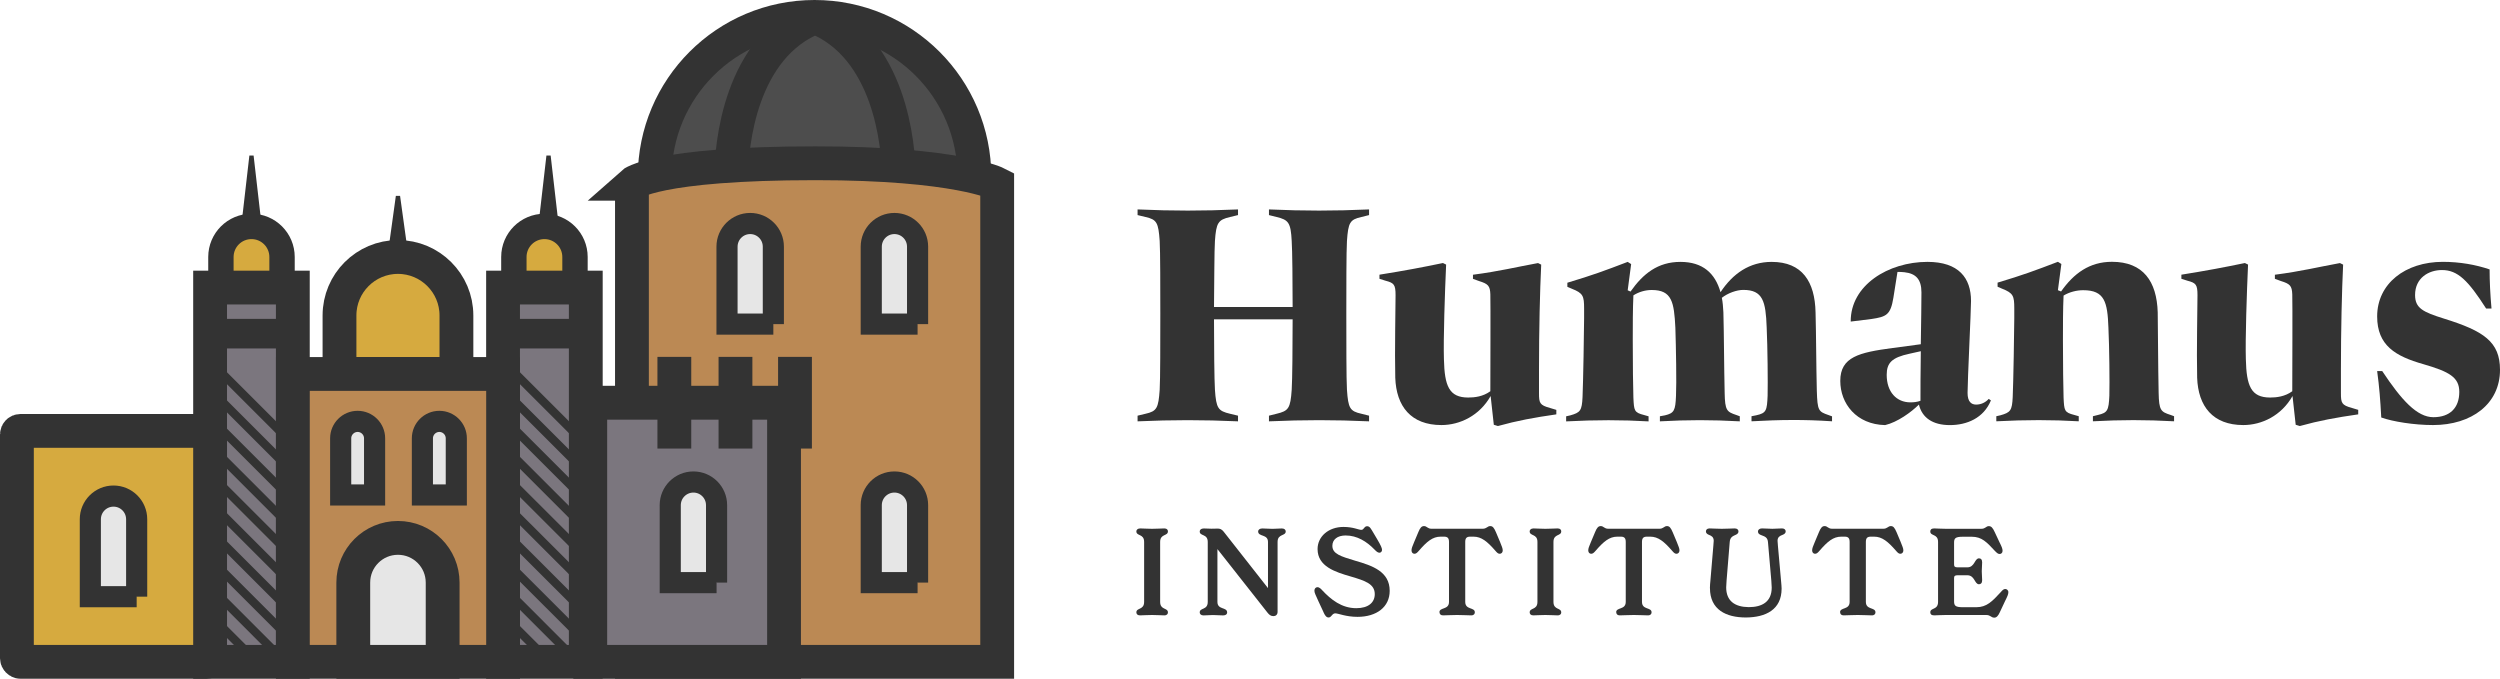 <svg xmlns="http://www.w3.org/2000/svg" id="b" width="591.39" height="160.56" viewBox="0 0 591.39 160.56"><defs><style>.d,.e,.f,.g,.h,.i,.j,.k,.l,.m,.n{stroke:#333;stroke-miterlimit:10;}.d,.f,.h,.i,.j,.k,.l{stroke-width:8px;}.d,.m{fill:#d6aa3f;}.e{stroke-width:5px;}.e,.g,.k,.n,.o{fill:#e6e6e6;}.f{fill:#bb8954;}.g{stroke-width:2px;}.h{fill:#7b767e;}.i{fill:#bb8954;}.j{fill:#4d4d4d;}.p{fill:#333;}.l{fill:none;}.m{stroke-width:6px;}.n{stroke-width:7px;}</style></defs><g id="c"><path class="p" d="M323.86,50.88l-1.79.45c-2.76.6-3.14,1.34-3.44,5.68-.15,2.24-.15,11.95-.15,17.26,0,5.9,0,15.69.15,17.93.3,4.33.67,5.08,3.44,5.68l1.79.45v1.34c-8.22-.37-15.39-.37-23.68,0v-1.34l1.79-.45c2.84-.67,3.29-1.27,3.59-5.68.15-2.09.22-10.68.22-16.66h-18.6c0,5.83.07,14.49.22,16.66.3,4.41.75,5.01,3.59,5.68l1.87.45v1.34c-8.29-.37-15.54-.37-23.76,0v-1.34l1.87-.45c2.69-.6,3.06-1.34,3.36-5.68.15-2.24.15-12.03.15-17.93,0-5.3,0-15.02-.15-17.26-.3-4.33-.67-5.08-3.36-5.68l-1.87-.45v-1.34c8.29.37,15.46.37,23.76,0v1.34l-1.87.45c-2.84.67-3.29,1.34-3.59,5.68-.15,2.02-.15,10.09-.22,15.61h18.6c0-5.45-.07-13.6-.22-15.61-.22-4.33-.75-5.01-3.59-5.68l-1.79-.45v-1.34c8.29.37,15.39.37,23.68,0v1.34Z"></path><path class="p" d="M368.16,96.97v1.05c-5.23.75-9.26,1.49-13.82,2.76l-.97-.3-.75-6.8c-2.61,4.63-7.25,6.87-11.65,6.87-7.17,0-10.68-4.41-10.91-11.21-.15-6.05.07-17.11.07-19.5,0-2.54-.37-2.91-2.39-3.44l-1.42-.45v-.97c6.05-.97,10.01-1.72,15.02-2.76l.75.37c-.3,6.65-.67,17.56-.52,22.41.15,6.28,1.2,9.04,5.75,9.04,1.49,0,3.51-.22,5.23-1.49,0-4.03.07-20.92,0-22.93s-.52-2.47-2.69-3.14l-1.42-.52v-.97c6.28-.82,10.09-1.79,15.39-2.76l.75.37c-.3,6.28-.52,15.24-.52,24.95v5.45c0,2.32.15,2.84,2.61,3.51l1.49.45Z"></path><path class="p" d="M433.38,98.46v1.2c-6.57-.45-12.4-.37-19.05,0v-1.2l1.12-.22c2.39-.52,2.54-1.12,2.69-4.63.07-3.06,0-11.43-.22-16.14-.22-6.2-.9-8.89-5.53-8.89-1.57,0-3.66.75-5.08,1.87.22,1.05.3,2.17.37,3.44.15,5.45.15,12.48.3,19.05.07,4.18.52,4.48,2.76,5.23l.82.3v1.2c-6.65-.37-12.25-.37-18.9,0v-1.2l1.2-.22c2.17-.52,2.47-1.12,2.61-4.63.15-3.06,0-11.51-.15-16.06-.3-6.13-.82-8.96-5.6-8.96-1.49,0-3.06.45-4.33,1.27-.15,3.29-.15,7.1-.15,10.53,0,5.3.07,11.95.15,13.67.15,3.06.15,3.51,2.54,4.11l1.05.3v1.2c-6.28-.37-12.48-.37-19.5,0v-1.2l.97-.22c2.39-.67,2.76-1.12,2.91-4.33.15-3.29.37-16.06.37-18.6v-2.32c0-2.99-.22-3.66-2.91-4.71l-1.05-.45v-.97c5.98-1.79,8.82-2.84,14.27-4.93l.82.52-.82,6.2.67.3c2.99-4.26,6.5-7.02,11.8-7.02s8.22,2.69,9.49,7.17c2.91-4.41,6.87-7.17,12.1-7.17,7.25,0,10.23,4.71,10.38,11.95.15,5.45.15,12.48.3,18.53.15,4.71.37,4.93,2.76,5.75l.82.3Z"></path><path class="p" d="M470.96,94.73c-1.72,4.18-5.68,5.83-9.71,5.83s-6.57-1.72-7.32-4.86c-1.79,1.79-5.08,4.18-7.99,4.86-6.8-.15-10.61-5.08-10.61-10.46,0-5.68,4.48-6.72,12.33-7.77l6.72-.9c.08-5.08.15-10.09.15-12.25,0-3.14-1.34-4.48-4.03-4.78-.52-.07-1.12-.07-1.64-.07l-.97,6.13c-.67,4.04-1.64,4.48-5.23,5.01l-4.86.6c-.07-8.59,8.89-14.12,18.15-14.12,7.4,0,10.31,3.81,10.31,9.26,0,2.24-.82,18.9-.82,21.74,0,2.09.9,2.76,2.02,2.76,1.2,0,2.24-.52,2.99-1.35l.52.37ZM451.91,95.18c.75,0,1.57-.07,2.39-.37,0-2.24,0-6.95.08-11.73l-2.69.6c-4.18.9-5.38,2.17-5.38,5,0,4.04,2.32,6.5,5.6,6.5Z"></path><path class="p" d="M514.29,98.46v1.2c-6.72-.37-12.48-.37-19.2,0v-1.2l1.2-.3c2.24-.52,2.54-1.05,2.69-4.56.08-3.06,0-11.51-.22-16.06-.22-6.13-.9-8.89-5.98-8.89-1.57,0-3.29.45-4.63,1.27-.15,3.21-.15,7.02-.15,10.46,0,5.38.08,11.95.15,13.67.15,3.06.15,3.51,2.54,4.11l1.05.3v1.2c-6.28-.37-12.48-.37-19.5,0v-1.2l.97-.22c2.39-.67,2.76-1.12,2.91-4.33.15-3.29.37-16.06.37-18.6v-2.32c0-2.99-.22-3.66-2.91-4.71l-1.04-.45v-.97c5.98-1.79,8.81-2.84,14.27-4.93l.82.52-.82,6.2.75.3c2.99-4.26,6.72-7.02,12.03-7.02,7.4,0,10.61,4.63,10.83,11.95.08,5.45.08,12.48.22,19.05.08,4.18.52,4.48,2.84,5.23l.82.3Z"></path><path class="p" d="M557.85,96.97v1.05c-5.23.75-9.26,1.49-13.82,2.76l-.97-.3-.75-6.8c-2.62,4.63-7.25,6.87-11.65,6.87-7.17,0-10.68-4.41-10.91-11.21-.15-6.05.08-17.11.08-19.5,0-2.54-.37-2.91-2.39-3.44l-1.42-.45v-.97c6.05-.97,10.01-1.72,15.02-2.76l.75.37c-.3,6.65-.67,17.56-.52,22.41.15,6.28,1.2,9.04,5.75,9.04,1.49,0,3.51-.22,5.23-1.49,0-4.03.08-20.92,0-22.93s-.52-2.47-2.69-3.14l-1.42-.52v-.97c6.28-.82,10.08-1.79,15.39-2.76l.75.37c-.3,6.28-.52,15.24-.52,24.95v5.45c0,2.32.15,2.84,2.62,3.51l1.49.45Z"></path><path class="p" d="M563.3,98.76c-.22-4.11-.45-7.17-.97-10.98h1.2c4.56,6.87,8.22,10.91,12.1,10.91s6.13-2.17,6.13-5.98c0-3.44-2.32-4.78-8.52-6.57-6.57-1.87-10.91-4.41-10.91-11.28,0-7.77,6.65-12.92,15.54-12.92,3.96,0,7.77.67,11.06,1.79,0,2.84.15,5.9.45,9.26h-1.27c-4.26-6.65-6.72-9.11-10.46-9.11-3.14,0-6.35,1.87-6.35,5.9,0,3.14,1.87,4.03,6.87,5.6,9.34,2.91,13.22,5.45,13.22,12.1,0,8.07-6.72,13.07-15.84,13.07-4.48,0-9.56-.82-12.25-1.79Z"></path><path class="p" d="M268.81,144.88c0-1.18,1.84-.52,1.84-2.5v-14.19c0-1.98-1.84-1.32-1.84-2.5,0-.34.29-.69.92-.69.69,0,1.44.09,2.79.09s2.21-.09,2.9-.09c.63,0,.86.34.86.69,0,1.18-1.84.52-1.84,2.5v14.19c0,1.98,1.84,1.32,1.84,2.5,0,.34-.23.69-.86.69-.69,0-1.55-.09-2.9-.09s-2.15.09-2.84.09c-.63,0-.86-.34-.86-.69Z"></path><path class="p" d="M304.15,125.69c0,1.18-1.93.52-1.93,2.5v16.55c0,.69-.46,1.01-.98,1.01-.66,0-1.01-.34-1.41-.83l-11.84-15.03v12.5c0,1.93,2.3,1.15,2.3,2.5,0,.4-.32.69-.95.69-.75,0-1.7-.09-2.41-.09s-1.52.09-2.24.09c-.6,0-.89-.34-.89-.72,0-1.15,1.9-.49,1.9-2.47v-14.19c0-1.98-1.9-1.32-1.9-2.47,0-.4.32-.72.98-.72.55,0,1.12.06,1.81.06s1.06-.03,1.49-.03c.49,0,.92.14,1.38.72l10.49,13.36v-10.92c0-1.92-2.33-1.15-2.33-2.5,0-.37.37-.69.98-.69.78,0,1.52.09,2.41.09.78,0,1.52-.09,2.21-.09.63,0,.92.32.92.69Z"></path><path class="p" d="M313.09,144.82l-1.18-2.53c-.66-1.49-.98-2.04-.98-2.56,0-.55.37-.83.72-.83.46,0,.86.43,1.12.72,2.07,2.21,4.6,4.25,8.07,4.25,2.87,0,4.37-1.35,4.37-3.33,0-2.41-2.27-3.16-5.69-4.17-3.68-1.06-7.84-2.38-7.84-6.49,0-2.96,2.59-5.23,6.12-5.23,2.36,0,3.56.69,4.22.69s.66-.86,1.38-.86c.66,0,.92.63,1.55,1.67l.8,1.35c.92,1.55,1.18,2.18,1.18,2.59,0,.37-.29.66-.6.66-.43,0-.75-.32-1.18-.75-1.87-1.93-4.14-3.33-6.84-3.33-1.92,0-3.13.95-3.13,2.44,0,1.92,1.98,2.5,5.4,3.53,4.08,1.18,8.16,2.56,8.16,7.13,0,3.82-3.1,6.15-7.61,6.15-2.76,0-4.54-.83-5.26-.83-.78,0-.89.98-1.58.98-.55,0-.86-.49-1.21-1.24Z"></path><path class="p" d="M340.5,144.85c0-1.26,2.27-.52,2.27-2.47v-14.17c0-.86-.29-1.26-1.15-1.26h-.83c-1.9,0-3.25,1.15-5.14,3.33-.4.46-.66.72-1.06.72-.37,0-.69-.29-.69-.8,0-.46.2-.98.63-1.98l.98-2.33c.43-1.06.78-1.44,1.35-1.44.69,0,.8.63,1.78.63h12.07c1.01,0,1.12-.63,1.81-.63.58,0,.89.37,1.35,1.44l.98,2.33c.4,1.01.63,1.52.63,1.98,0,.52-.34.8-.72.8s-.63-.26-1.03-.72c-1.9-2.18-3.28-3.33-5.17-3.33h-.8c-.86,0-1.15.4-1.15,1.26v14.17c0,1.95,2.27,1.21,2.27,2.47,0,.37-.23.72-.86.72-.83,0-1.87-.09-3.33-.09s-2.5.09-3.33.09c-.6,0-.83-.34-.83-.72Z"></path><path class="p" d="M361.85,144.88c0-1.18,1.84-.52,1.84-2.5v-14.19c0-1.98-1.84-1.32-1.84-2.5,0-.34.29-.69.92-.69.69,0,1.44.09,2.79.09s2.21-.09,2.9-.09c.63,0,.86.34.86.69,0,1.18-1.84.52-1.84,2.5v14.19c0,1.98,1.84,1.32,1.84,2.5,0,.34-.23.69-.86.69-.69,0-1.55-.09-2.9-.09s-2.15.09-2.84.09c-.63,0-.86-.34-.86-.69Z"></path><path class="p" d="M382.31,144.85c0-1.26,2.27-.52,2.27-2.47v-14.17c0-.86-.29-1.26-1.15-1.26h-.83c-1.9,0-3.25,1.15-5.14,3.33-.4.46-.66.72-1.06.72-.37,0-.69-.29-.69-.8,0-.46.2-.98.63-1.98l.98-2.33c.43-1.06.78-1.44,1.35-1.44.69,0,.8.63,1.78.63h12.07c1.01,0,1.12-.63,1.81-.63.58,0,.89.37,1.35,1.44l.98,2.33c.4,1.01.63,1.52.63,1.98,0,.52-.34.8-.72.8s-.63-.26-1.03-.72c-1.9-2.18-3.28-3.33-5.17-3.33h-.8c-.86,0-1.15.4-1.15,1.26v14.17c0,1.95,2.27,1.21,2.27,2.47,0,.37-.23.72-.86.72-.83,0-1.87-.09-3.33-.09s-2.5.09-3.33.09c-.6,0-.83-.34-.83-.72Z"></path><path class="p" d="M404.49,139.11c0-.52.06-1.18.12-1.78l.69-8.19c.03-.46.09-.92.09-1.21,0-.92-.57-1.18-1.06-1.38-.4-.17-.78-.34-.78-.86,0-.34.23-.69.86-.69.69,0,1.52.09,2.87.09s2.38-.09,3.07-.09c.63,0,.89.34.89.69,0,.55-.4.72-.8.89-.55.26-1.18.52-1.26,1.61l-.75,9.17c-.03.52-.09,1.18-.09,1.58,0,3.19,2.01,4.65,5.34,4.68,3.13,0,5.43-1.24,5.43-4.63,0-.4-.06-1.04-.09-1.58l-.8-9.22c-.09-1.06-.78-1.29-1.38-1.52-.52-.2-.98-.34-.98-.98,0-.34.32-.69.95-.69.75,0,1.75.09,2.47.09.66,0,1.55-.09,2.27-.09.6,0,.86.34.86.69,0,.52-.4.69-.8.86-.52.2-1.12.46-1.12,1.38,0,.29.06.75.09,1.21l.75,8.39c.06.69.12,1.26.12,1.7,0,5-3.76,6.81-8.45,6.84-4.68,0-8.5-1.84-8.5-6.95Z"></path><path class="p" d="M435.27,144.85c0-1.26,2.27-.52,2.27-2.47v-14.17c0-.86-.29-1.26-1.15-1.26h-.83c-1.9,0-3.25,1.15-5.14,3.33-.4.46-.66.72-1.06.72-.37,0-.69-.29-.69-.8,0-.46.2-.98.63-1.98l.98-2.33c.43-1.06.78-1.44,1.35-1.44.69,0,.8.63,1.78.63h12.07c1.01,0,1.12-.63,1.81-.63.58,0,.89.37,1.35,1.44l.98,2.33c.4,1.01.63,1.52.63,1.98,0,.52-.34.8-.72.8s-.63-.26-1.03-.72c-1.9-2.18-3.28-3.33-5.17-3.33h-.8c-.86,0-1.15.4-1.15,1.26v14.17c0,1.95,2.27,1.21,2.27,2.47,0,.37-.23.72-.86.72-.83,0-1.87-.09-3.33-.09s-2.5.09-3.33.09c-.6,0-.83-.34-.83-.72Z"></path><path class="p" d="M475.09,140.05c0,.52-.2.98-.8,2.18l-1.24,2.64c-.37.8-.75,1.24-1.29,1.24-.78,0-.86-.63-1.92-.63h-9.51c-1.29,0-2.24.09-2.79.09-.69,0-.92-.32-.92-.72,0-1.15,1.84-.49,1.84-2.47v-14.19c0-1.98-1.84-1.32-1.84-2.47,0-.4.23-.72.92-.72.52,0,1.47.09,2.79.09h8.36c1.01,0,1.09-.63,1.78-.63.57,0,.92.37,1.41,1.44l1.09,2.33c.55,1.09.75,1.58.75,2.07s-.34.75-.69.75c-.4,0-.66-.26-1.09-.69-1.98-2.13-3.13-3.39-5.52-3.39h-2.13c-1.78,0-2.04.4-2.04,1.41v5.14c0,.49.17.69.83.69h2.3c1.78,0,1.7-2.13,2.76-2.13.43,0,.75.26.75.95s-.09,1.38-.09,2.1.09,1.46.09,2.13-.32.95-.75.95c-1.06,0-.98-2.13-2.76-2.13h-2.3c-.66,0-.83.2-.83.69v5.46c0,1.03.29,1.41,2.04,1.41h3.22c2.47,0,3.76-1.38,5.8-3.59.4-.46.66-.72,1.06-.72.34,0,.72.29.72.75Z"></path><path class="j" d="M230.5,41.81c0-20.88-16.93-37.81-37.81-37.81h0c-20.88,0-37.81,16.93-37.81,37.81h75.62Z"></path><path class="i" d="M149.49,43.47v113.09s86.4,0,86.4,0V43.47s-9.36-4.85-42.98-4.85c-38.01,0-43.42,4.85-43.42,4.85,0,0,0,0,0,0Z"></path><path class="m" d="M121.56,53.57h14.46v7.23c0,3.99-3.24,7.23-7.23,7.23h0c-3.99,0-7.23-3.24-7.23-7.23v-7.23h0Z" transform="translate(257.58 121.59) rotate(-180)"></path><rect class="h" x="119.01" y="68.03" width="19.57" height="88.53" transform="translate(257.58 224.59) rotate(-180)"></rect><rect class="h" x="139.63" y="95.26" width="45.84" height="61.3" transform="translate(325.1 251.83) rotate(-180)"></rect><path class="m" d="M52.25,53.57h14.46v7.23c0,3.99-3.24,7.23-7.23,7.23h0c-3.99,0-7.23-3.24-7.23-7.23v-7.23h0Z" transform="translate(118.97 121.59) rotate(-180)"></path><path class="d" d="M80.31,60.8h27.66v13.83c0,7.63-6.2,13.83-13.83,13.83h0c-7.63,0-13.83-6.2-13.83-13.83v-13.83h0Z" transform="translate(188.28 149.25) rotate(-180)"></path><path class="e" d="M158.54,114.01h10.96v18.32c0,3.03-2.46,5.48-5.48,5.48h0c-3.03,0-5.48-2.46-5.48-5.48v-18.32h0Z" transform="translate(328.05 251.83) rotate(-180)"></path><path class="e" d="M206.1,114.01h10.96v18.32c0,3.03-2.46,5.48-5.48,5.48h0c-3.03,0-5.48-2.46-5.48-5.48v-18.32h0Z" transform="translate(423.16 251.83) rotate(-180)"></path><path class="e" d="M206.1,52.88h10.96v18.32c0,3.03-2.46,5.48-5.48,5.48h0c-3.03,0-5.48-2.46-5.48-5.48v-18.32h0Z" transform="translate(423.16 129.55) rotate(-180)"></path><path class="e" d="M171.98,52.88h10.96v18.32c0,3.03-2.46,5.48-5.48,5.48h0c-3.03,0-5.48-2.46-5.48-5.48v-18.32h0Z" transform="translate(354.92 129.55) rotate(-180)"></path><rect class="h" x="49.7" y="68.03" width="19.57" height="88.53" transform="translate(118.97 224.59) rotate(-180)"></rect><rect class="d" x="4" y="101.94" width="45.7" height="54.63" rx=".84" ry=".84" transform="translate(53.7 258.5) rotate(-180)"></rect><path class="e" d="M21.37,117.35h10.96v18.32c0,3.03-2.46,5.48-5.48,5.48h0c-3.03,0-5.48-2.46-5.48-5.48v-18.32h0Z" transform="translate(53.7 258.5) rotate(-180)"></path><rect class="f" x="69.27" y="88.46" width="49.73" height="68.1" transform="translate(188.28 245.02) rotate(-180)"></rect><path class="k" d="M94.14,127.24c-5.84,0-10.57,4.73-10.57,10.57v18.75s21.14,0,21.14,0v-18.75c0-5.84-4.73-10.57-10.57-10.57h0Z"></path><path class="e" d="M99.91,99.67h8.02v13.4c0,2.21-1.8,4.01-4.01,4.01h0c-2.21,0-4.01-1.8-4.01-4.01v-13.4h0Z" transform="translate(207.85 216.76) rotate(-180)"></path><path class="e" d="M80.58,99.67h8.02v13.4c0,2.21-1.8,4.01-4.01,4.01h0c-2.21,0-4.01-1.8-4.01-4.01v-13.4h0Z" transform="translate(169.19 216.76) rotate(-180)"></path><path class="l" d="M192.91,4c-17.87,7.01-19.93,30.5-19.93,37.81"></path><path class="l" d="M192.69,4c17.87,7.01,19.93,30.5,19.93,37.81"></path><line class="k" x1="173.98" y1="106.11" x2="173.98" y2="84.42"></line><line class="k" x1="188.06" y1="106.11" x2="188.06" y2="84.42"></line><line class="k" x1="159.52" y1="106.11" x2="159.52" y2="84.42"></line><line class="n" x1="117.95" y1="78.93" x2="139.63" y2="78.93"></line><line class="g" x1="121.12" y1="87.6" x2="136.46" y2="102.93"></line><line class="g" x1="121.12" y1="94.27" x2="136.46" y2="109.6"></line><line class="g" x1="121.12" y1="100.94" x2="136.46" y2="116.27"></line><line class="g" x1="121.12" y1="107.61" x2="136.46" y2="122.95"></line><line class="g" x1="121.12" y1="114.29" x2="136.46" y2="129.62"></line><line class="g" x1="121.12" y1="120.96" x2="136.46" y2="136.29"></line><line class="g" x1="121.12" y1="127.63" x2="136.46" y2="142.96"></line><line class="g" x1="121.12" y1="134.3" x2="136.46" y2="149.63"></line><line class="g" x1="121.12" y1="140.97" x2="136.46" y2="156.31"></line><line class="g" x1="121.12" y1="147.64" x2="129.76" y2="156.28"></line><line class="g" x1="51.82" y1="87.6" x2="67.15" y2="102.93"></line><line class="g" x1="51.82" y1="94.27" x2="67.15" y2="109.6"></line><line class="g" x1="51.82" y1="100.94" x2="67.15" y2="116.27"></line><line class="g" x1="51.82" y1="107.61" x2="67.15" y2="122.95"></line><line class="g" x1="51.82" y1="114.29" x2="67.15" y2="129.62"></line><line class="g" x1="51.82" y1="120.96" x2="67.15" y2="136.29"></line><line class="g" x1="51.82" y1="127.63" x2="67.15" y2="142.96"></line><line class="g" x1="51.82" y1="134.3" x2="67.15" y2="149.63"></line><line class="g" x1="51.82" y1="140.97" x2="67.15" y2="156.31"></line><line class="g" x1="51.82" y1="147.64" x2="60.46" y2="156.28"></line><line class="n" x1="49.25" y1="78.93" x2="70.94" y2="78.93"></line><line class="o" x1="94.14" y1="60.8" x2="94.14" y2="46.34"></line><polygon class="p" points="91.64 60.8 93.64 46.34 94.64 46.34 96.64 60.8 91.64 60.8 91.64 60.8"></polygon><line class="o" x1="59.49" y1="54.19" x2="59.49" y2="36.79"></line><polygon class="p" points="56.99 54.19 58.99 36.79 59.99 36.79 61.99 54.19 56.99 54.19 56.99 54.19"></polygon><line class="o" x1="129.76" y1="54.19" x2="129.76" y2="36.79"></line><polygon class="p" points="127.26 54.19 129.26 36.79 130.26 36.79 132.26 54.19 127.26 54.19 127.26 54.19"></polygon></g></svg>